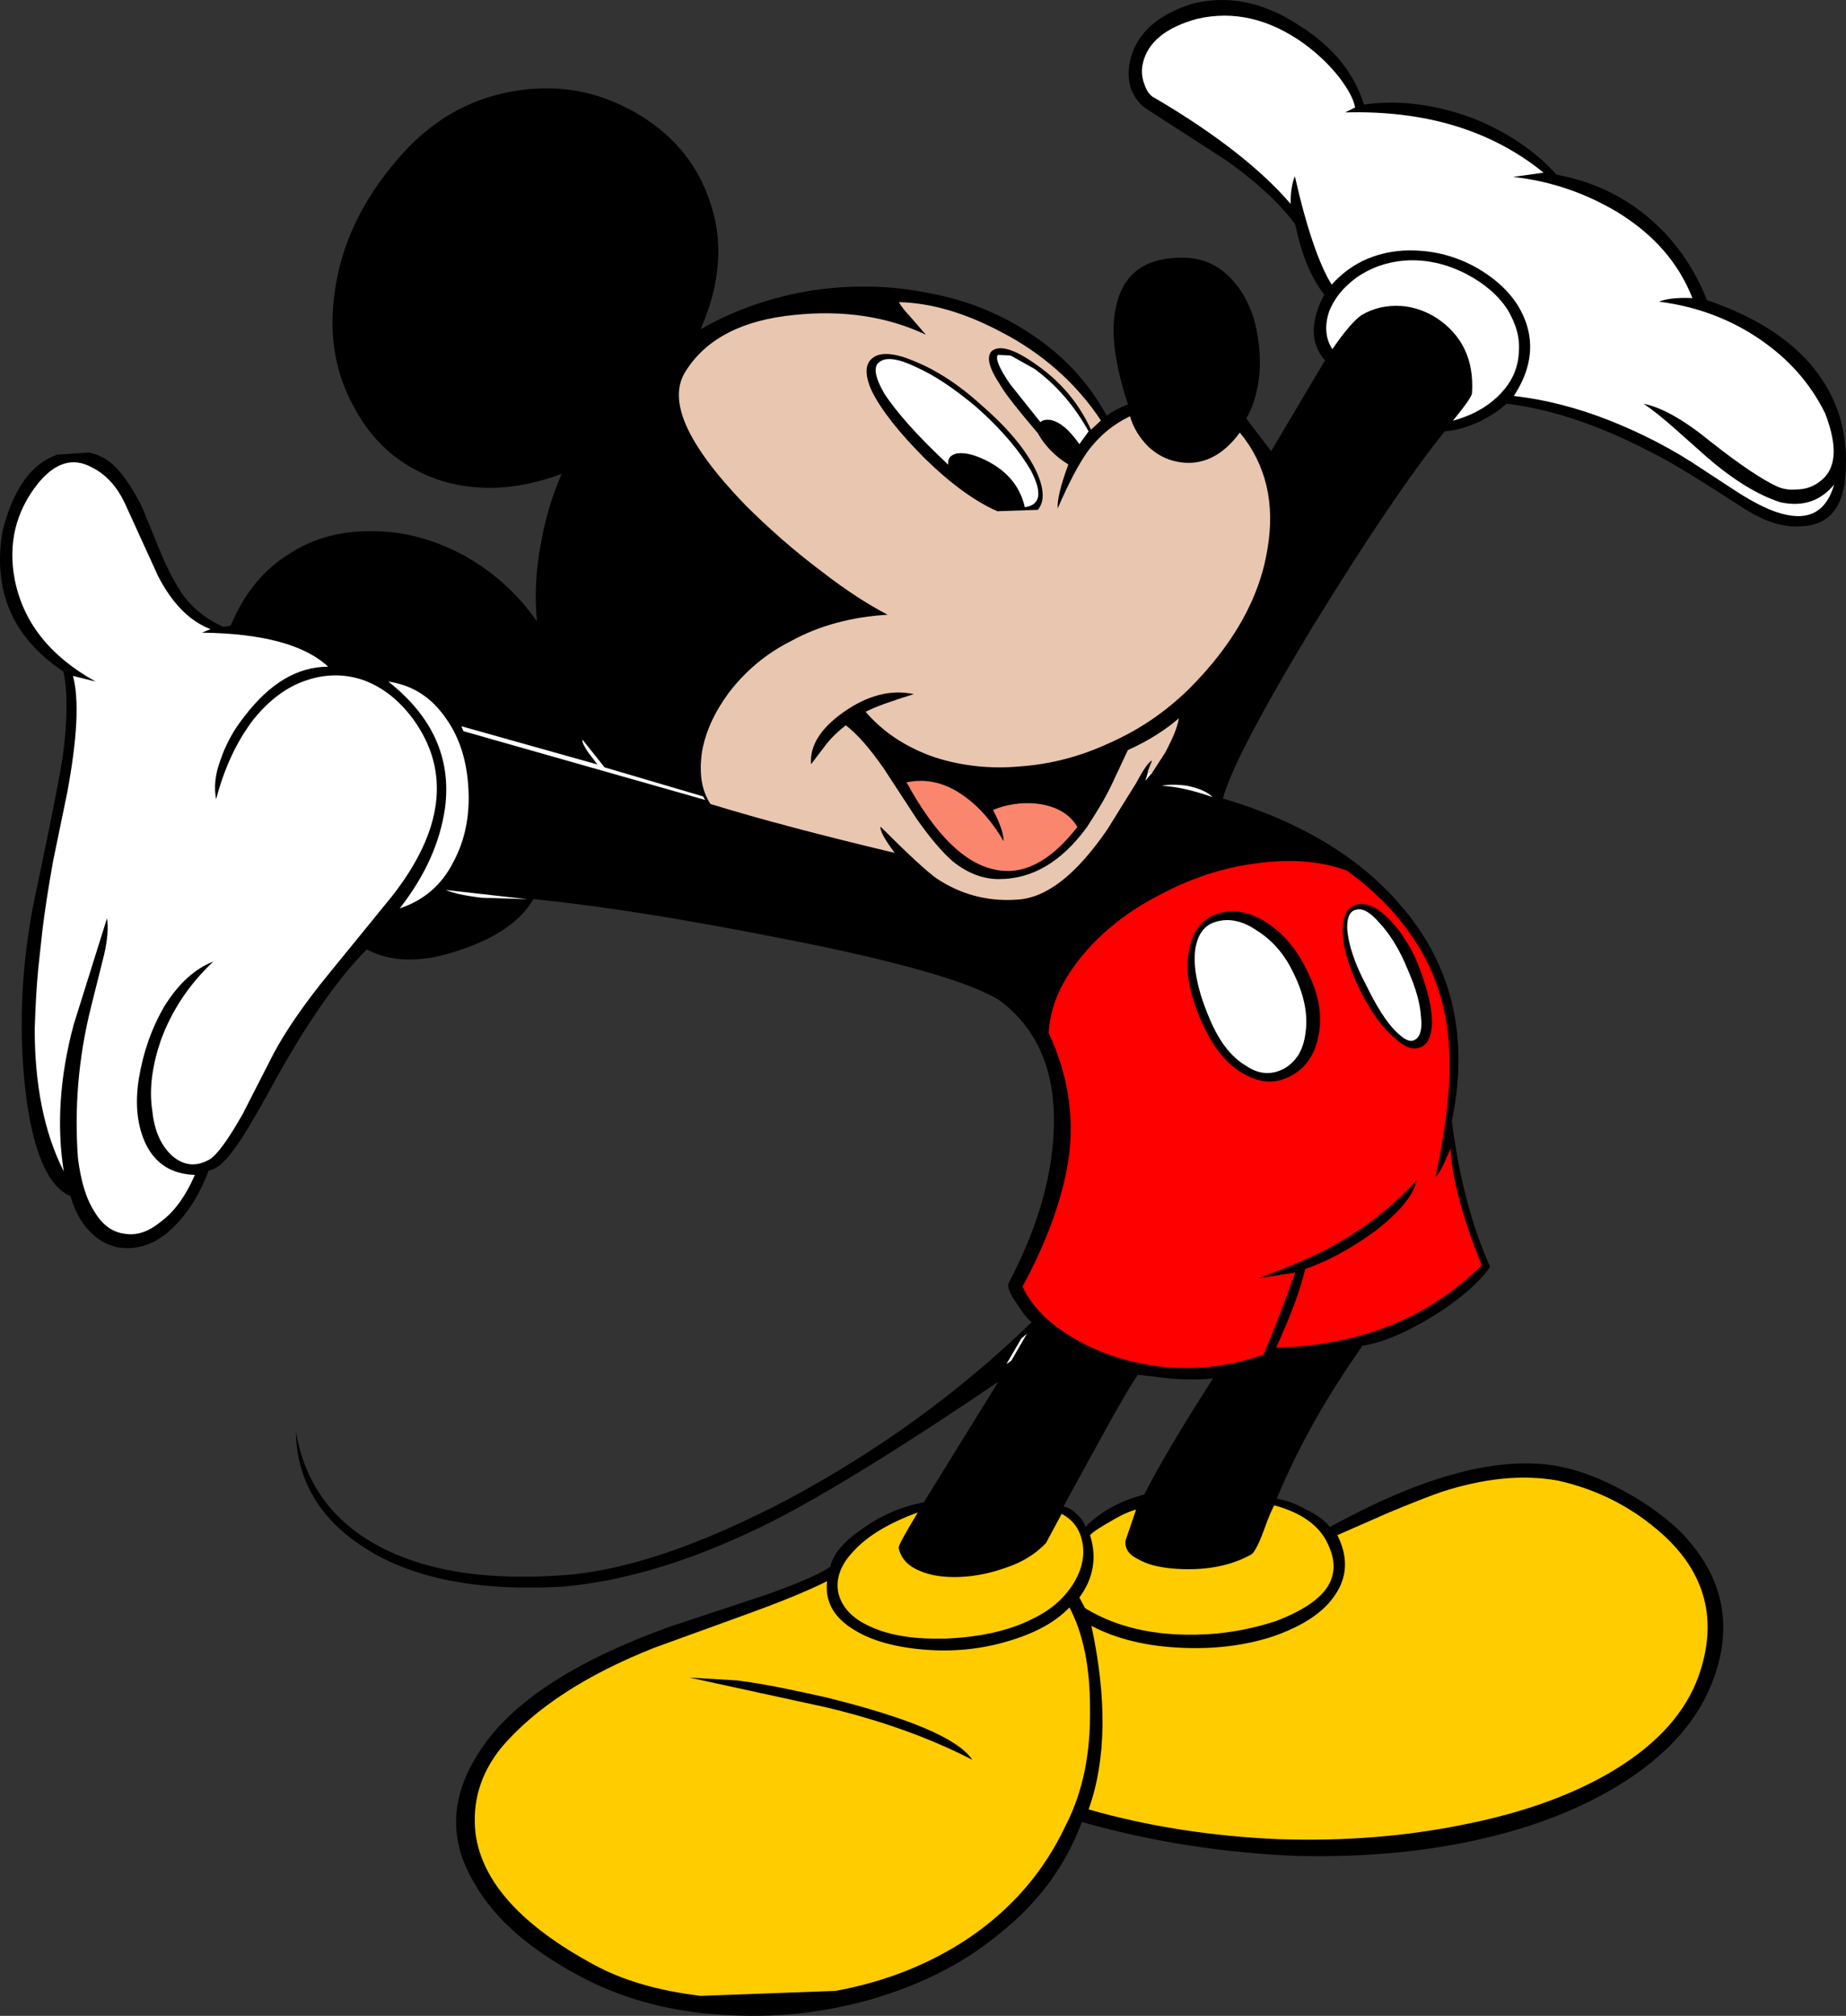 <?xml version="1.0" encoding="UTF-8" standalone="no"?>
<!-- Created with sK1/UniConvertor (http://sk1project.org/) -->

<svg
   xmlns:dc="http://purl.org/dc/elements/1.1/"
   xmlns:cc="http://creativecommons.org/ns#"
   xmlns:rdf="http://www.w3.org/1999/02/22-rdf-syntax-ns#"
   xmlns:svg="http://www.w3.org/2000/svg"
   xmlns="http://www.w3.org/2000/svg"
   xmlns:sodipodi="http://sodipodi.sourceforge.net/DTD/sodipodi-0.dtd"
   xmlns:inkscape="http://www.inkscape.org/namespaces/inkscape"
   width="1096.146"
   height="1196.908"
   viewBox="0 0 876.917 957.526"
   id="svg3348"
   version="1.1"
   inkscape:version="0.48.2 r9819"
   sodipodi:docname="Mickey_004.cdr"
   style="fill-rule:evenodd">
  <rect x="0" y="0" width="876.917" height="957.526" fill="#333333" stroke="none"/>
  <defs
     id="defs3408" />
  <sodipodi:namedview
     pagecolor="#ffffff"
     bordercolor="#666666"
     borderopacity="1"
     objecttolerance="10"
     gridtolerance="10"
     guidetolerance="10"
     inkscape:pageopacity="0"
     inkscape:pageshadow="2"
     inkscape:window-width="1366"
     inkscape:window-height="709"
     id="namedview3406"
     showgrid="false"
     fit-margin-top="0"
     fit-margin-left="0"
     fit-margin-right="0"
     fit-margin-bottom="0"
     inkscape:zoom="0.43445279"
     inkscape:cx="548.07318"
     inkscape:cy="598.45398"
     inkscape:window-x="-8"
     inkscape:window-y="-8"
     inkscape:window-maximized="1"
     inkscape:current-layer="layer14" />
  <g
     inkscape:groupmode="layer"
     id="layer11"
     inkscape:label="Layer1"
     style="display:inline">
    <path
       id="path4564"
       style="fill:#000000;fill-rule:evenodd;stroke:none"
       d="m 540.528,652.986 17.172,2.019 c 8.417,0.336 14.813,0.336 18.517,-0.336 -13.466,21.206 -24.579,39.389 -32.658,55.213 -11.449,3.028 -20.873,8.079 -27.943,15.487 -0.339,-1.682 -1.683,-4.045 -4.043,-6.062 -2.355,-2.354 -4.373,-3.365 -6.397,-3.7 18.518,-34.005 29.967,-54.883 35.352,-62.622 z M 810.878,142.585 C 804.818,127.098 795.392,113.631 782.933,103.196 770.476,92.757 755.999,86.026 739.506,82.994 729.066,71.546 715.598,62.458 699.438,56.06 681.93,49.662 665.097,47.307 647.928,49.662 643.213,34.512 633.112,22.056 616.952,11.957 600.122,0.844 582.951,-2.521 566.116,1.856 550.293,6.906 540.528,15.322 537.161,27.444 c -1.345,5.049 -1.345,9.764 0,14.477 1.683,4.376 4.376,8.079 8.417,10.437 l 37.034,23.903 c 14.141,10.101 25.251,20.2 32.658,30.303 3.033,14.475 7.409,25.249 13.804,33.329 -6.734,12.792 -6.735,23.23 0.339,31.31 l -25.591,43.096 -11.784,-15.489 c 3.707,-6.397 5.727,-14.141 6.4,-23.23 0.334,-8.417 -0.673,-16.833 -3.031,-24.915 -2.692,-8.08 -6.734,-14.813 -12.119,-19.863 -5.724,-5.388 -12.459,-8.08 -20.536,-8.417 -18.518,-0.337 -29.292,7.407 -32.658,23.567 -2.692,12.12 -0.339,27.609 5.724,46.126 -5.05,2.019 -8.416,4.039 -10.101,5.386 -8.416,-15.487 -20.2,-28.282 -35.35,-38.381 -14.48,-9.765 -30.64,-16.496 -49.157,-19.863 -18.181,-3.704 -36.023,-4.04 -54.877,-1.348 -19.191,3.03 -37.034,9.092 -53.531,18.518 9.764,-22.223 11.11,-43.094 3.704,-62.623 -6.398,-17.842 -18.517,-31.309 -36.026,-41.072 -17.842,-9.767 -36.359,-12.795 -56.224,-9.429 -21.884,3.704 -40.402,14.478 -55.888,32.997 -16.498,19.188 -26.261,40.063 -29.292,61.949 -3.028,20.536 0,38.717 9.092,55.213 8.752,16.496 21.547,27.607 38.717,34.005 18.181,6.395 38.381,5.722 59.928,-2.358 -4.376,10.099 -7.743,20.873 -9.762,32.658 -2.695,13.466 -3.031,25.922 -2.021,37.371 -9.426,-13.468 -21.209,-23.905 -35.352,-31.647 -13.466,-7.071 -27.607,-11.111 -42.084,-11.111 -14.814,-0.336 -28.28,3.031 -39.726,10.438 -12.795,7.741 -21.885,19.188 -28.283,34.34 l -3.367,0.675 c -7.069,-3.031 -13.467,-7.744 -18.517,-14.142 -3.701,-5.05 -7.405,-11.783 -11.109,-20.536 l -9.091,-22.221 c -4.04,-8.08 -8.417,-14.813 -12.793,-19.19 -3.367,-3.367 -7.407,-5.722 -12.458,-6.734 l -15.151,1.01 c -12.456,4.377 -20.872,16.498 -25.923,36.361 -4.713,28.282 4.714,50.502 28.955,66.662 2.019,9.428 2.019,22.894 -0.337,40.401 -1.683,11.111 -5.724,30.974 -11.783,59.929 -7.745,34.34 -9.428,66.66 -6.062,97.636 3.367,29.627 10.775,46.797 21.549,51.172 2.356,8.416 6.397,14.816 11.784,19.194 5.386,4.371 11.109,6.056 17.843,5.385 6.733,-0.675 13.13,-3.701 19.191,-9.764 6.734,-6.4 12.456,-15.486 16.834,-26.934 4.04,-0.672 8.417,-4.715 13.467,-12.119 3.03,-4.042 8.417,-13.132 15.822,-26.598 16.833,-30.973 32.322,-52.858 45.789,-66.326 12.122,6.398 26.934,6.398 45.114,0 16.835,-5.724 28.28,-13.804 34.005,-23.903 33.667,3.367 73.06,9.764 118.845,18.854 55.55,10.774 89.557,20.875 102.687,29.291 18.857,14.139 27.272,35.35 25.588,63.968 -1.348,22.557 -8.416,45.785 -21.212,70.03 -1.01,1.683 0.339,5.05 3.365,9.422 2.358,3.707 4.716,7.073 7.409,9.431 -34.341,33.332 -73.058,61.273 -115.816,84.168 -41.747,21.884 -77.436,34.002 -107.062,36.02 -33.668,2.363 -61.276,-1.343 -83.159,-11.781 -24.576,-11.784 -39.054,-30.636 -43.43,-56.558 0.336,22.554 10.774,40.738 30.974,54.203 22.893,15.486 54.877,21.884 95.953,19.526 30.636,-2.692 63.968,-13.126 99.991,-31.31 24.913,-12.795 60.601,-34.679 106.725,-65.986 l -35.352,57.235 c -10.435,2.019 -20.199,6.056 -28.952,12.453 -9.091,6.062 -14.141,12.12 -15.487,18.183 -5.388,3.701 -15.823,8.082 -30.973,13.466 l -45.79,15.151 c -41.745,15.15 -70.363,32.994 -86.188,53.867 -17.171,22.894 -19.527,45.117 -6.397,67.336 10.101,18.181 28.28,33.331 53.868,46.46 18.853,9.426 40.401,15.15 64.304,16.495 23.569,1.683 46.799,-0.672 69.691,-7.068 23.567,-6.734 44.105,-16.833 61.274,-30.973 18.857,-14.816 31.983,-32.661 39.731,-53.531 34.338,9.764 68.68,14.814 102.687,16.16 31.982,0.673 61.946,-2.024 89.887,-8.755 26.934,-6.395 49.833,-16.159 68.348,-28.618 18.854,-12.792 31.646,-27.606 38.38,-44.775 10.774,-27.273 5.389,-51.848 -16.16,-73.064 -8.416,-7.738 -18.181,-14.471 -29.627,-20.199 -9.765,-5.05 -18.856,-8.079 -27.273,-9.762 -27.942,-5.049 -63.968,4.377 -108.407,28.955 -2.355,-3.031 -6.397,-6.062 -11.447,-8.416 -4.716,-2.697 -9.426,-4.379 -13.802,-5.049 10.101,-24.582 23.902,-48.818 40.736,-72.724 9.426,-1.345 20.2,-6.059 32.658,-13.468 12.457,-7.743 21.884,-15.487 27.943,-23.905 -8.753,-19.523 -14.816,-42.756 -18.18,-69.354 8.08,-38.719 0.673,-72.384 -22.555,-100.328 -19.866,-24.24 -48.818,-41.748 -86.192,-52.858 3.365,-12.795 17.508,-40.065 42.759,-81.813 25.251,-41.074 46.124,-72.048 62.62,-92.586 5.388,-0.337 10.773,-2.019 16.833,-4.712 5.05,-2.694 9.431,-5.388 12.457,-8.417 22.223,2.691 45.451,10.774 69.694,23.567 8.416,4.04 22.891,13.131 43.768,26.597 9.091,5.724 17.842,8.753 26.596,8.08 9.088,-0.336 15.15,-4.376 18.518,-12.456 1.683,-4.379 2.692,-9.764 2.692,-16.162 0.336,-9.089 -1.01,-17.844 -3.704,-25.922 -8.753,-24.242 -29.627,-41.748 -62.284,-52.86 z"
       inkscape:connector-curvature="0" />
  </g>
  <g
     inkscape:groupmode="layer"
     id="layer12"
     inkscape:label="Layer2"
     style="display:inline">
    <path
       style="fill:#ffffff;fill-rule:evenodd;stroke:none"
       d="M 803.966,141.606 C 797.233,124.437 785.116,110.969 767.944,100.533 753.128,91.78 736.971,86.057 718.787,84.035 l 14.477,-2.019 c -24.91,-20.202 -56.222,-29.627 -94.268,-28.618 l 4.715,-2.357 C 643.036,47.002 640.344,42.288 636.304,36.902 631.591,30.843 625.867,25.455 619.471,20.742 602.975,8.959 586.141,4.917 568.633,8.959 553.818,12.998 545.402,20.069 543.044,29.494 c -1.009,3.704 -0.67,7.409 0.673,10.774 1.01,3.03 2.694,5.388 5.05,6.397 28.619,16.833 50.166,33.667 64.308,50.164 0,-5.385 0.669,-9.762 2.018,-13.129 5.724,25.249 11.784,42.421 17.509,51.512 8.752,-9.765 19.86,-15.15 33.667,-16.162 12.457,-0.673 24.576,2.021 35.687,8.417 11.446,6.732 19.188,15.151 22.891,25.588 4.042,11.446 2.022,23.23 -5.722,35.013 14.478,1.683 29.628,5.388 45.787,11.784 15.15,6.059 29.63,13.466 43.095,22.558 l 17.508,11.446 c 7.408,4.713 13.468,7.743 18.517,9.426 14.141,4.715 23.233,0.673 27.269,-13.131 -6.395,7.744 -14.81,10.774 -25.585,8.417 -10.435,-3.367 -22.22,-10.437 -35.016,-21.547 l -15.15,-13.468 c -5.721,-5.05 -10.771,-9.091 -14.811,-11.783 8.416,1.682 18.854,7.407 31.646,17.842 14.477,11.449 25.249,18.518 31.982,21.549 2.36,1.009 5.389,1.682 8.756,1.346 4.376,0 8.08,-1.346 10.775,-3.367 8.416,-5.724 9.426,-16.496 3.028,-32.995 -7.068,-14.139 -17.171,-25.587 -30.974,-35.013 -13.804,-9.428 -29.628,-15.489 -47.805,-17.844 3.027,-1.346 8.414,-2.021 15.819,-1.685 z"
       id="path3358-9"
       inkscape:connector-curvature="0" />
    <path
       style="fill:#ffffff;fill-rule:evenodd;stroke:none"
       d="m 667.278,123.763 c -8.417,0.675 -16.16,3.367 -22.894,8.082 -6.398,4.713 -10.775,10.101 -13.131,16.498 -2.018,6.395 -1.683,12.454 1.682,17.505 5.725,-8.416 10.438,-13.801 13.808,-16.16 5.719,-3.365 11.781,-4.712 18.515,-4.376 6.061,0.336 11.783,2.357 17.168,5.724 12.12,8.079 17.844,19.863 16.835,35.687 0.002,1.346 -3.031,5.724 -9.089,13.131 9.764,-2.694 17.171,-7.071 22.893,-13.131 5.049,-5.388 8.08,-11.783 8.416,-19.191 0.676,-7.07 -1.345,-13.802 -5.386,-20.535 -4.377,-6.735 -11.108,-12.457 -19.526,-16.835 -9.765,-5.05 -19.527,-7.07 -29.291,-6.398 z"
       id="path3360-5"
       inkscape:connector-curvature="0" />
    <path
       style="fill:#ffffff;fill-rule:evenodd;stroke:none"
       d="m 450.458,220.726 c -0.334,-3.028 1.013,-4.712 4.379,-5.386 3.367,-0.337 6.734,0.336 11.446,2.358 11.447,5.049 18.183,12.793 20.539,23.229 7.406,-1.01 8.417,-6.732 3.028,-17.169 -5.385,-9.426 -13.804,-19.527 -25.925,-30.301 -10.435,-8.755 -19.862,-15.15 -28.952,-19.19 -8.417,-4.04 -14.141,-4.715 -17.171,-2.357 -3.031,2.019 -2.355,7.07 2.358,15.15 5.722,8.753 15.821,20.2 30.298,33.667 z"
       id="path3366-3"
       inkscape:connector-curvature="0" />
    <path
       style="fill:#ffffff;fill-rule:evenodd;stroke:none"
       d="m 547.423,366.843 -1.683,-1.346 -1.683,5.386 3.367,-4.04 z"
       id="path3368-1"
       inkscape:connector-curvature="0" />
    <path
       style="fill:#ffffff;fill-rule:evenodd;stroke:none"
       d="m 512.744,210.964 4.379,-6.062 c -6.735,-12.12 -15.151,-21.884 -25.59,-29.625 l -11.444,-6.397 -6.064,-0.339 c -1.343,1.685 0.675,6.398 5.725,13.805 l 14.477,18.181 c 1.012,-1.012 2.694,-1.348 5.049,-1.012 4.379,1.012 8.756,4.715 13.468,11.449 z"
       id="path3370-2"
       inkscape:connector-curvature="0" />
    <path
       style="fill:#ffffff;fill-rule:evenodd;stroke:none"
       d="m 563.919,373.239 c -4.713,-0.672 -8.752,-0.672 -12.119,0 7.406,0.337 15.486,2.358 24.24,5.388 -2.695,-2.694 -7.071,-4.377 -12.122,-5.388 z"
       id="path3372-3"
       inkscape:connector-curvature="0" />
    <path
       style="fill:#ffffff;fill-rule:evenodd;stroke:none"
       d="m 487.83,633.488 -2.692,2.358 -7.073,12.122 2.358,-1.683 7.407,-12.796 z"
       id="path3378-3"
       inkscape:connector-curvature="0" />
    <path
       style="fill:#ffffff;fill-rule:evenodd;stroke:none"
       d="m 184.487,323.75 c 20.872,16.496 29.962,36.361 26.933,59.928 -2.357,16.496 -9.428,32.322 -21.547,47.808 11.11,-3.704 19.865,-10.774 25.587,-22.221 5.386,-10.099 7.744,-21.547 7.07,-34.341 -0.672,-13.131 -4.039,-24.239 -10.438,-33.329 -7.068,-10.438 -16.157,-16.16 -27.604,-17.844 z"
       id="path3388-4"
       inkscape:connector-curvature="0" />
    <path
       style="fill:#ffffff;fill-rule:evenodd;stroke:none"
       d="m 211.759,422.732 c 3.028,1.345 8.416,2.692 17.168,3.703 l 21.549,0.673 -38.717,-4.376 z"
       id="path3390-1"
       inkscape:connector-curvature="0" />
    <path
       style="fill:#ffffff;fill-rule:evenodd;stroke:none"
       d="m 668.962,461.112 c -4.042,-10.101 -8.753,-17.508 -13.804,-22.893 -4.377,-5.049 -8.08,-7.071 -11.113,-6.061 -3.028,0.673 -4.374,4.04 -4.036,9.762 0.669,6.734 3.364,15.489 8.752,25.588 5.05,10.437 9.764,17.844 14.139,22.223 4.043,4.037 7.068,5.721 9.426,4.037 2.358,-1.348 3.368,-5.05 2.692,-10.77 -0.334,-6.062 -2.357,-13.469 -6.058,-21.887 z"
       id="path3396-1"
       inkscape:connector-curvature="0" />
    <path
       style="fill:#ffffff;fill-rule:evenodd;stroke:none"
       d="m 613.744,460.774 c -4.037,-8.079 -9.761,-14.477 -16.832,-18.854 -6.395,-4.376 -12.455,-5.722 -18.178,-4.376 -6.062,1.346 -9.426,5.388 -10.775,12.457 -1.349,7.743 0.336,18.517 5.725,31.647 4.71,12.119 10.774,20.2 18.177,24.578 6.4,4.376 12.459,4.376 18.183,1.343 5.724,-3.364 9.091,-8.752 10.101,-16.832 1.346,-9.089 -0.673,-18.853 -6.4,-29.964 z"
       id="path3400-3"
       inkscape:connector-curvature="0" />
    <path
       style="fill:#ffffff;fill-rule:evenodd;stroke:none"
       d="M 75.068,273.584 59.243,238.905 C 55.539,231.164 50.489,225.439 43.755,222.072 34.665,217.023 26.249,219.715 18.169,229.48 7.395,242.948 3.691,258.432 7.058,275.603 11.098,295.468 23.555,311.629 45.439,323.75 L 34.665,321.054 c 3.031,11.447 2.021,29.63 -2.693,55.215 l -6.734,32.659 c -2.355,13.131 -4.039,24.242 -5.05,32.658 l -2.019,18.517 c -1.012,10.435 -1.348,19.863 -1.684,28.615 0,26.263 4.376,49.155 13.803,67.671 -3.367,-21.206 -2.019,-44.772 4.715,-69.688 l 15.822,-50.502 c 0.674,4.04 0.337,9.764 -1.346,17.171 l -6.059,24.24 c -6.398,25.249 -8.081,49.493 -6.398,72.385 1.347,10.773 3.704,19.19 8.081,25.924 3.701,6.059 8.417,9.426 14.139,10.101 5.723,1.009 11.446,-1.013 17.171,-5.725 6.396,-4.712 11.783,-12.122 16.159,-22.223 -10.772,-0.336 -18.517,-5.049 -23.23,-14.472 -4.038,-8.417 -5.387,-18.856 -3.367,-31.313 2.022,-12.456 6.062,-23.903 12.121,-34.34 6.733,-10.774 14.476,-17.844 23.23,-21.211 -11.783,11.11 -19.863,23.566 -24.913,37.366 -4.041,11.786 -5.725,23.234 -4.041,33.67 1.01,9.764 4.377,16.833 9.764,21.547 5.385,4.38 11.111,5.05 17.507,1.349 3.704,-2.358 8.753,-9.429 15.487,-21.214 l 14.813,-28.952 c 5.723,-10.771 14.478,-23.566 26.597,-38.38 l 29.63,-36.361 c 24.576,-31.31 27.943,-59.594 10.099,-84.168 -6.734,-9.092 -14.478,-15.151 -23.567,-18.518 -8.753,-3.03 -17.845,-3.03 -26.933,0 -9.429,3.03 -17.846,9.426 -25.252,18.518 -7.744,10.099 -13.803,22.557 -17.845,38.043 -1.009,-5.05 -0.672,-11.447 2.02,-18.517 2.358,-7.068 6.061,-14.139 11.447,-20.873 12.12,-15.824 25.25,-23.567 39.729,-23.567 C 144.758,306.242 124.556,300.854 95.94,300.518 l 4.041,-1.683 c -9.763,-3.703 -18.18,-12.12 -24.913,-25.251 z"
       id="path3402-8"
       inkscape:connector-curvature="0" />
    <path
       style="fill:#ffffff;fill-rule:evenodd;stroke:none"
       d="m 287.174,364.486 -10.438,-13.131 c -0.337,1.012 0.673,3.03 2.692,6.061 l 4.377,5.722 -64.642,-18.18 1.012,2.358 114.805,32.656 -1.01,-1.683 -46.796,-13.804 z"
       id="path3404-7"
       inkscape:connector-curvature="0" />
  </g>
  <g
     inkscape:groupmode="layer"
     id="layer13"
     inkscape:label="Layer3"
     style="display:inline">
    <path
       style="fill:#ff0000;fill-rule:evenodd;stroke:none"
       d="m 551.005,424.992 c -15.153,7.744 -26.934,17.169 -36.364,28.282 -10.101,12.12 -15.823,24.237 -16.496,37.369 8.752,18.851 12.119,38.046 9.761,57.568 -2.354,18.184 -9.425,39.396 -22.218,62.963 3.031,6.395 8.082,12.79 15.486,18.517 7.409,5.721 16.163,10.435 26.598,14.139 23.902,8.079 48.144,8.079 72.385,-0.336 4.04,-9.093 9.092,-22.22 15.15,-39.053 l -17.506,2.688 c 13.131,-4.712 23.906,-9.423 32.656,-13.801 16.835,-9.089 30.976,-19.866 42.42,-32.655 -1.345,7.068 -8.079,15.148 -19.861,24.236 -11.108,8.082 -22.221,14.142 -32.992,17.847 -2.36,10.099 -7.074,22.554 -13.807,37.369 40.065,-1.012 72.384,-14.141 97.638,-39.051 -9.094,-22.899 -14.143,-41.414 -14.814,-55.552 -3.031,7.404 -5.389,12.119 -7.071,13.466 6.732,-31.315 8.416,-56.564 4.713,-75.751 -2.692,-14.144 -8.082,-27.61 -16.833,-39.729 -7.407,-10.774 -17.506,-20.875 -29.965,-29.965 -12.792,-4.713 -27.607,-5.724 -43.769,-3.367 -15.483,2.019 -30.634,7.07 -45.109,14.814 z m 86.859,17.169 c 0,-7.068 2.019,-11.108 6.395,-12.456 4.382,-1.01 9.092,0.672 14.481,5.724 3.027,3.031 6.058,6.398 8.416,10.437 2.692,3.703 5.049,8.417 7.068,13.804 4.042,10.774 6.061,19.191 6.061,26.258 -0.334,6.398 -2.019,10.101 -5.386,11.449 -3.706,1.683 -7.743,0 -12.459,-4.376 -5.383,-4.376 -10.434,-11.446 -15.483,-20.873 -6.062,-12.12 -9.094,-21.884 -9.094,-29.965 z m -37.372,-4.713 c 8.419,5.05 15.489,13.131 20.539,23.906 5.725,11.444 7.407,21.885 5.05,31.646 -1.682,8.417 -6.397,14.811 -13.132,18.178 -7.068,3.706 -14.139,3.367 -21.884,-1.004 -8.416,-4.38 -15.484,-13.468 -20.873,-26.264 -5.721,-13.466 -7.404,-24.578 -5.049,-33.667 1.682,-8.416 6.062,-13.804 13.131,-16.162 7.068,-2.355 14.141,-1.345 22.218,3.367 z"
       id="path3392-1"
       inkscape:connector-curvature="0" />
  </g>
  <g
     inkscape:groupmode="layer"
     id="layer14"
     inkscape:label="Layer4"
     style="display:inline">
    <path
       style="fill:#ffcc00;fill-rule:evenodd;stroke:none"
       d="m 789.826,728.843 c -13.805,-12.457 -30.3,-21.212 -49.825,-25.587 -17.172,-3.031 -35.353,-1.012 -55.218,5.386 -6.735,2.355 -15.15,5.722 -24.915,9.765 l -24.576,10.771 c 5.389,10.775 4.715,20.536 -1.685,29.291 -5.724,8.08 -15.484,14.142 -28.952,18.857 -13.466,4.371 -27.943,6.056 -43.093,5.385 -16.498,-0.675 -30.974,-4.04 -43.097,-10.435 7.407,34.674 7.071,63.629 -1.343,87.198 28.277,8.076 58.579,12.792 90.563,14.141 30.973,1.007 60.265,-1.349 88.21,-7.071 28.615,-5.725 52.521,-14.478 71.708,-26.263 20.203,-12.453 33.335,-27.269 39.393,-44.439 9.092,-25.928 3.367,-48.479 -17.169,-66.999 z"
       id="path3376-5"
       inkscape:connector-curvature="0" />
    <path
       style="fill:#ffcc00;fill-rule:evenodd;stroke:none"
       d="m 539.678,717.06 c -2.697,0.672 -6.735,2.355 -11.783,5.386 -4.715,2.694 -8.083,4.713 -10.101,6.732 3.367,10.437 1.682,20.536 -5.05,29.63 l 2.692,5.049 c 16.495,10.101 37.035,14.139 61.947,12.122 10.438,-1.015 19.865,-3.033 28.957,-6.065 8.752,-3.364 15.483,-7.068 20.199,-11.444 7.068,-6.394 8.753,-14.475 5.05,-23.227 -3.706,-9.765 -12.457,-16.499 -26.261,-20.202 -0.673,1.006 -2.694,5.388 -5.05,12.119 -2.357,6.4 -4.377,10.102 -5.724,11.111 -10.098,5.724 -22.893,8.077 -38.043,6.732 -6.732,-0.673 -11.784,-2.022 -15.824,-4.376 -4.376,-2.018 -6.4,-5.05 -6.061,-8.753 l 5.052,-14.814 z"
       id="path3380-2"
       inkscape:connector-curvature="0" />
    <path
       style="fill:#ffcc00;fill-rule:evenodd;stroke:none"
       d="m 496.92,732.882 c -4.376,4.715 -10.438,8.758 -18.183,11.449 -7.407,2.694 -14.811,4.379 -22.558,4.713 -7.741,0.336 -14.475,-0.673 -19.526,-3.031 -5.722,-2.354 -8.752,-6.058 -9.762,-10.77 0,-1.349 3.028,-6.734 9.091,-16.835 -13.804,5.05 -23.905,11.107 -30.639,18.518 -6.395,6.732 -8.416,13.466 -7.071,19.862 1.685,6.731 6.735,12.12 15.151,15.824 9.428,4.376 21.212,6.059 35.687,5.721 16.16,-0.672 29.967,-3.703 40.736,-9.088 9.431,-4.38 16.163,-10.437 20.539,-17.847 3.703,-6.395 5.05,-12.789 3.703,-19.187 -1.345,-6.4 -4.712,-10.437 -9.762,-13.134 l -7.407,13.804 z"
       id="path3382-7"
       inkscape:connector-curvature="0" />
    <path
       style="fill:#ffcc00;fill-rule:evenodd;stroke:none"
       d="m 517.795,811.329 c 0,-19.866 -3.367,-35.686 -9.765,-47.811 -7.407,7.746 -18.183,13.129 -31.985,16.835 -12.457,3.368 -25.587,4.376 -39.054,3.03 -13.804,-1.346 -24.576,-4.712 -32.656,-10.101 -8.755,-5.721 -12.457,-13.128 -11.449,-22.22 -10.099,5.052 -23.567,10.437 -40.401,16.499 l -41.747,15.15 c -32.322,12.793 -56.562,28.618 -72.385,47.135 -10.101,12.455 -14.139,25.922 -12.456,41.072 3.028,22.897 21.884,43.768 56.222,62.284 13.468,7.411 30.639,12.46 50.84,14.816 l 63.968,-2.355 c 23.905,-4.38 44.776,-12.795 62.959,-24.913 20.536,-13.804 36.025,-31.65 46.458,-53.868 8.083,-15.826 11.786,-34.002 11.45,-55.552 z m -190.223,-14.481 22.558,1.351 c 13.468,1.682 27.27,4.715 42.42,8.08 39.39,9.767 62.62,19.526 69.354,29.627 -20.873,-10.774 -44.103,-18.854 -69.354,-24.91 l -64.978,-14.147 z"
       id="path3384-6"
       inkscape:connector-curvature="0" />
  </g>
  <g
     inkscape:groupmode="layer"
     id="layer15"
     inkscape:label="Layer5"
     style="display:inline">
    <path
       style="fill:#e9c6af;fill-rule:evenodd;stroke:none"
       d="m 602.1,260.681 c 3.706,-21.548 -0.673,-40.065 -13.129,-55.216 -8.417,11.449 -18.517,16.162 -29.965,13.805 -5.049,-1.01 -9.425,-3.367 -13.466,-7.07 -4.04,-4.042 -7.07,-8.753 -8.752,-14.477 -7.746,3.704 -14.481,9.091 -20.2,16.833 -4.042,5.724 -8.756,14.477 -14.141,26.934 -0.339,-3.704 1.343,-10.775 5.05,-20.875 -6.061,-3.703 -11.111,-8.752 -14.475,-14.814 -9.092,-10.773 -15.151,-18.18 -17.848,-22.893 -5.386,-8.08 -6.734,-13.468 -4.039,-16.162 3.703,-3.03 10.771,-1.009 21.547,6.734 11.447,8.082 19.864,18.183 25.588,30.639 l 4.713,-4.377 c -11.784,-17.844 -27.943,-31.983 -47.472,-42.084 -17.171,-9.091 -33.331,-13.804 -48.482,-14.139 1.012,2.019 3.031,4.377 6.4,8.079 l 6.395,7.407 c -18.515,-8.755 -39.392,-11.783 -62.284,-9.426 -24.579,2.355 -41.747,11.111 -51.512,26.261 -9.426,13.802 0,35.013 27.945,63.968 10.773,10.774 22.894,21.547 36.361,31.646 12.122,9.429 22.894,16.162 31.312,20.539 -16.833,1.009 -32.321,5.05 -45.788,12.457 -12.12,6.058 -21.884,14.475 -29.628,24.576 -6.734,9.091 -11.11,18.518 -12.793,28.28 -1.346,9.762 -0.337,17.844 4.042,24.579 22.893,7.068 52.185,14.813 87.535,23.23 -5.05,-6.734 -7.071,-10.774 -6.734,-12.457 13.131,13.129 21.884,21.211 26.597,24.578 11.111,7.406 23.905,11.11 38.044,10.099 14.139,-0.673 28.28,-11.783 43.094,-33.332 l 13.804,-22.22 c 3.704,-7.068 6.398,-10.435 7.407,-10.435 l -2.019,5.049 1.683,1.346 6.734,-10.437 c 3.367,-6.395 5.721,-11.784 6.394,-16.16 -5.724,5.05 -13.801,10.438 -24.24,15.151 l -7.741,16.495 c -3.704,7.744 -8.079,14.478 -11.784,20.202 -12.12,16.498 -25.925,24.576 -41.747,24.576 -7.407,0 -14.814,-2.692 -21.884,-8.416 -5.05,-4.376 -10.774,-11.11 -17.172,-20.2 L 419.624,364.715 c -6.398,-9.092 -12.122,-15.826 -17.847,-20.202 -3.028,2.355 -6.058,5.05 -9.088,8.755 l -7.407,9.762 c -0.673,-8.753 4.377,-16.833 15.148,-24.578 11.449,-8.08 22.558,-11.11 33.668,-8.752 -10.773,3.367 -18.517,6.059 -22.893,8.416 8.417,9.764 19.19,16.835 32.656,21.548 12.457,4.039 26.26,5.722 40.739,4.376 14.477,-1.01 28.618,-4.713 42.42,-11.11 14.477,-6.397 26.598,-14.814 37.708,-25.588 20.875,-20.875 33.667,-43.094 37.369,-66.662 z M 466.087,192.335 c 12.453,10.774 21.208,21.212 25.919,30.976 4.042,8.416 4.379,14.813 1.015,18.854 l -19.193,0.672 c -10.101,-4.376 -21.548,-12.456 -34.343,-24.913 -12.457,-12.459 -20.873,-23.231 -25.251,-31.985 -3.703,-8.08 -3.365,-13.468 0.676,-16.159 3.701,-2.695 10.435,-2.021 19.188,1.682 10.104,4.04 20.872,10.773 31.988,20.873 z"
       id="path3362-1"
       inkscape:connector-curvature="0" />
  </g>
  <g
     inkscape:groupmode="layer"
     id="layer16"
     inkscape:label="Layer6"
     style="display:inline">
    <path
       style="fill:#f9866d;fill-rule:evenodd;stroke:none"
       d="m 492.259,381.703 c -7.068,-0.673 -14.141,0.337 -20.536,3.031 3.367,6.395 5.05,11.447 5.05,14.814 -5.388,-9.091 -11.447,-16.162 -18.517,-21.212 -8.756,-6.395 -17.845,-8.752 -27.609,-6.732 13.468,24.578 27.272,38.381 41.747,41.411 13.468,3.03 26.598,-3.704 39.392,-20.199 -3.701,-6.397 -10.435,-10.102 -19.527,-11.113 z"
       id="path3374-4"
       inkscape:connector-curvature="0" />
  </g>
</svg>
